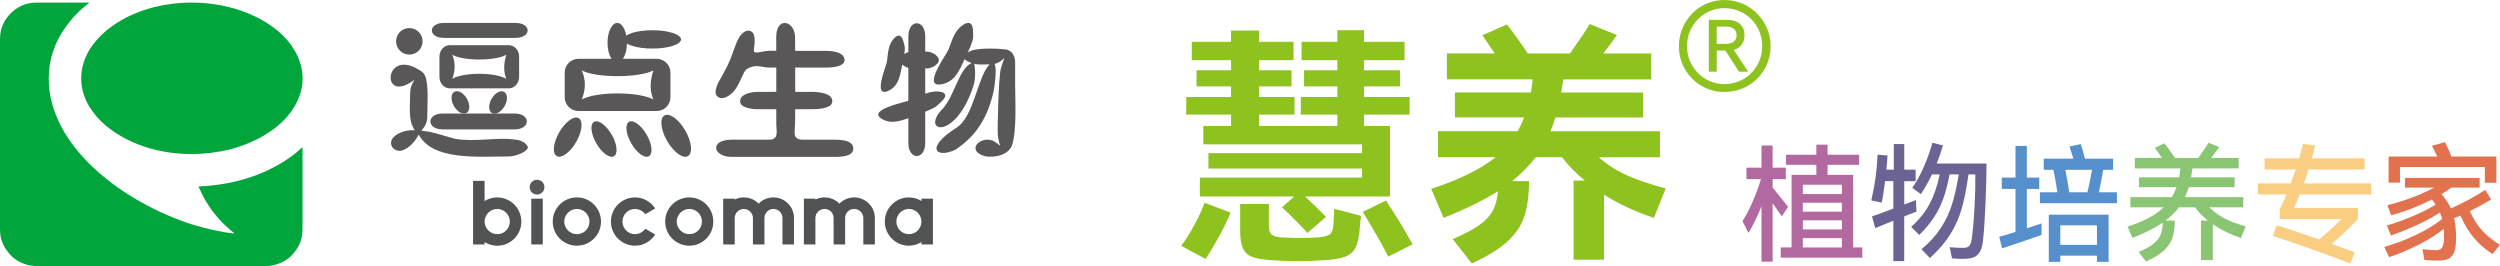 <?xml version="1.0" encoding="UTF-8"?><svg id="_图层_1" xmlns="http://www.w3.org/2000/svg" viewBox="0 0 635.85 67.66"><defs><style>.cls-1{fill:#face81;}.cls-1,.cls-2,.cls-3,.cls-4,.cls-5,.cls-6,.cls-7,.cls-8,.cls-9,.cls-10,.cls-11{stroke-width:0px;}.cls-2{fill:#8ac573;}.cls-3{fill:#00a63c;}.cls-3,.cls-5,.cls-11{fill-rule:evenodd;}.cls-4,.cls-11{fill:#515254;}.cls-5{fill:#595757;}.cls-6{fill:#8dc21f;}.cls-7{fill:#b269a0;}.cls-8{fill:#e2724d;}.cls-9{fill:#5690cc;}.cls-10{fill:#6a6393;}</style></defs><path class="cls-6" d="M300.43,62.52c1.15-1.54,2.28-3.33,3.39-5.38,1.11-2.05,1.96-3.91,2.56-5.57l6.6,2.5c-.77,1.88-1.73,3.88-2.88,5.99-1.15,2.11-2.31,4.05-3.46,5.8l-6.21-3.33ZM313.11,32.03v-2.88h-11.4v-4.48h11.4v-2.69h-8.78v-4.1h8.78v-2.56h-9.99v-4.68h9.99v-2.88h7.11v2.88h8.78v4.68h-8.78v2.56h8.26v4.1h-8.26v2.69h9.03v4.48h-9.03v2.88h19.92v-2.88h-9.29v-4.48h9.29v-2.69h-8.46v-4.1h8.46v-2.56h-9.1v-4.68h9.1v-2.95h6.79v2.95h10.31v4.68h-10.31v2.56h9.16v4.1h-9.16v2.69h11.59v4.48h-11.59v2.88h6.6v17.94h-21.59c2.05,1.92,3.82,3.65,5.32,5.19l-4.74,4.1c-.77-.9-1.8-2-3.11-3.3-1.3-1.3-2.42-2.38-3.36-3.24l3.14-2.75h-24.02v-4.8h41.25v-2.31h-39.07v-3.91h39.07v-2.24h-40.36v-4.68h7.05ZM339.37,53.1l6.79,1.79-.26,2.43c-.09,1.2-.17,2.01-.26,2.43-.21,1.67-.61,2.92-1.18,3.78-.58.85-1.44,1.47-2.59,1.86-1.15.38-2.8.64-4.93.77-2.01.17-4.27.26-6.79.26s-4.74-.09-6.79-.26c-2.18-.13-3.81-.41-4.9-.83-1.09-.43-1.87-1.15-2.34-2.18-.47-1.02-.7-2.54-.7-4.55v-6.73h7.3v5.51c0,1.11.23,1.87.7,2.27.47.41,1.34.65,2.63.74,2.05.09,3.56.13,4.55.13s2.52-.04,4.48-.13c1.49-.13,2.52-.37,3.07-.74.55-.36.87-1.08.96-2.15l.26-4.42ZM352.5,50.99c2.39,3.59,4.65,7.3,6.79,11.15l-6.21,3.14c-.81-1.67-1.83-3.53-3.04-5.6-1.22-2.07-1.98-3.36-2.27-3.88l-1.15-1.92,5.89-2.88ZM420.66,55.41c-4.74-1.58-8.97-3.54-12.68-5.89v16.53h-7.75v-20.11h2.88c-2.31-1.88-4.25-3.86-5.83-5.96h-6.66c-1.62,2.09-3.63,4.12-6.02,6.08h4.29c0,3.63-.41,6.64-1.22,9.03-.81,2.39-2.26,4.53-4.36,6.41-2.09,1.88-5.08,3.72-8.97,5.51l-4.87-6.21c2.95-1.24,5.22-2.43,6.82-3.59,1.6-1.15,2.74-2.39,3.43-3.72.68-1.32,1.11-2.95,1.28-4.87-3.54,2.26-8.16,4.53-13.84,6.79l-3.14-7.37c7.13-2.35,12.6-5.04,16.4-8.07h-14.67v-6.6h20.24c.64-1.11,1.19-2.28,1.67-3.52h-17.62v-6.34h19.35c.13-.81.28-1.92.45-3.33h-21.84v-6.6h12.17l-3.14-4.61,6.21-2.75c.47.51,1.3,1.6,2.5,3.27,1.19,1.67,2.13,3.03,2.82,4.1h10.76c2.69-3.8,4.36-6.3,5-7.49l6.92,2.82c-.73,1.07-1.88,2.63-3.46,4.68h12.17v6.6h-22.36c-.09.77-.26,1.88-.51,3.33h20.82v6.34h-22.29c-.47,1.5-.9,2.67-1.28,3.52h27.86v6.6h-15.57c2.01,1.79,4.35,3.3,7.01,4.52,2.67,1.22,6.01,2.36,10.02,3.43l-3.01,7.5ZM428.56,5.88c1.04-1.81,2.44-3.24,4.2-4.29,1.77-1.06,3.71-1.58,5.82-1.58s4.12.53,5.91,1.58c1.79,1.06,3.21,2.49,4.26,4.29,1.06,1.81,1.58,3.77,1.58,5.88s-.52,4.06-1.55,5.85c-1.04,1.79-2.46,3.2-4.26,4.23-1.81,1.04-3.79,1.55-5.94,1.55s-4.05-.52-5.82-1.55c-1.77-1.04-3.17-2.45-4.2-4.23-1.04-1.79-1.55-3.74-1.55-5.85s.52-4.07,1.55-5.88ZM430.36,16.6c.85,1.48,2.01,2.65,3.47,3.5,1.46.85,3.05,1.28,4.75,1.28s3.41-.43,4.87-1.28c1.46-.85,2.62-2.02,3.47-3.5.85-1.48,1.28-3.1,1.28-4.84s-.43-3.42-1.28-4.9c-.85-1.48-2.01-2.65-3.47-3.5-1.46-.85-3.09-1.28-4.87-1.28s-3.29.43-4.75,1.28c-1.46.85-2.62,2.02-3.47,3.5-.85,1.48-1.28,3.12-1.28,4.9s.43,3.36,1.28,4.84ZM434.62,18.21V5.06h4.75c1.38,0,2.45.36,3.2,1.07.75.71,1.13,1.65,1.13,2.83,0,.93-.24,1.74-.73,2.41-.49.67-1.16,1.11-2.01,1.31l3.65,5.54h-2.31l-3.47-5.36h-2.19v5.36h-2.01ZM439.01,11.15c.85,0,1.51-.2,1.98-.61.47-.41.7-.93.7-1.58,0-.69-.23-1.23-.7-1.61-.47-.39-1.13-.58-1.98-.58h-2.38v4.39h2.38Z"/><path class="cls-7" d="M453.19,55.01l-2.34-3.31v14.85h-2.83v-14.07c-1.06,2.6-2.16,4.85-3.31,6.76l-1.53-2.99c.87-1.34,1.72-2.98,2.57-4.92.84-1.94,1.56-3.86,2.14-5.77h-3.7v-2.92h3.83v-5.63h2.83v5.63h3.35v2.92h-3.35v2.15c1.3,1.58,2.61,3.21,3.93,4.9l-1.59,2.41ZM471.33,44.48v18.45h2.34v2.6h-20.76v-2.6h2.76v-18.45h6.3v-2.56h-7.7v-2.57h7.7v-2.56h2.86v2.56h8.02v2.57h-8.02v2.56h6.5ZM468.47,49.36v-2.37h-9.94v2.37h9.94ZM458.52,53.84h9.94v-2.27h-9.94v2.27ZM468.47,58.35v-2.31h-9.94v2.31h9.94ZM468.47,60.57h-9.94v2.37h9.94v-2.37Z"/><path class="cls-10" d="M487.44,53.81l-3.12,1.23v11.37h-2.76v-10.27c-2.38.95-3.92,1.58-4.61,1.88l-.82-2.99c.67-.19,2.48-.85,5.43-1.98v-6.98h-2.11c-.26,2.21-.54,4.02-.84,5.46l-2.66-.55c.93-4.03,1.46-7.91,1.59-11.63l2.53.19c-.06,1.2-.16,2.39-.29,3.61h1.89v-6.5h2.66v6.5h2.89v2.93h-2.89v5.94l2.96-1.14.16,2.93ZM505.25,41.59c0,2.88-.09,6.29-.26,10.24-.17,3.94-.39,7.1-.65,9.49-.18,1.58-.6,2.72-1.27,3.4-.67.68-1.66,1.04-2.96,1.09-.28.02-.67.03-1.17.03-.56,0-1.38-.04-2.47-.13l-.58-2.83c1.19.11,2.35.16,3.47.16.78,0,1.32-.21,1.61-.63.29-.42.5-1.22.63-2.39.26-2.16.47-4.72.62-7.66.15-2.93.21-5.6.19-8.01h-1.75c-.48,3.44-1.04,6.32-1.69,8.61-.65,2.29-1.61,4.47-2.87,6.53-1.27,2.06-3.02,4.11-5.25,6.14l-2.14-2.24c2.05-1.71,3.7-3.51,4.93-5.41,1.24-1.89,2.18-3.91,2.84-6.03.66-2.12,1.23-4.66,1.71-7.6h-2.34c-.43,2.3-.94,4.29-1.53,5.98-.59,1.69-1.37,3.3-2.36,4.83-.99,1.53-2.26,3.06-3.82,4.59l-2.05-2.04c2.06-1.87,3.64-3.84,4.73-5.93,1.1-2.09,1.94-4.56,2.52-7.43h-1.95c-.8,1.67-1.74,3.35-2.83,5.04l-2.18-1.62c1.02-1.45,1.98-3.19,2.87-5.21.9-2.02,1.64-4.11,2.23-6.25l2.7.68c-.55,1.79-1.07,3.34-1.6,4.61h12.64Z"/><path class="cls-9" d="M515.51,48.06v10l3.74-1.23v2.92c-.37.15-1.8.65-4.29,1.5-2.49.84-4.41,1.48-5.75,1.92l-.72-2.96c.87-.22,2.25-.63,4.13-1.23v-10.92h-3.48v-2.89h3.48v-8.06h2.89v8.06h3.15v2.89h-3.15ZM538.42,48.9v2.79h-19.59v-2.79h4.45c-.37-2.39-.71-4.29-1.01-5.72h-2.47v-2.83h7.54c-.22-.74-.39-1.29-.52-1.66l-.45-1.43,2.86-.62c.35,1.09.7,2.32,1.07,3.71h7.14v2.83h-2.5c-.43,2.41-.8,4.31-1.1,5.72h4.58ZM524.02,66.61h-2.93v-12.02h15.21v12.02h-2.96v-1.59h-9.32v1.59ZM533.34,62.28v-4.97h-9.32v4.97h9.32ZM525.29,43.18c.39,1.88.73,3.79,1.01,5.72h4.61c.41-1.65.8-3.55,1.17-5.72h-6.79Z"/><path class="cls-2" d="M569.93,60.53c-2.7-.91-5.08-2.08-7.12-3.51v9.13h-3.02v-10.04h1.79c-1.26-1-2.36-2.12-3.31-3.38h-4.09c-.97,1.28-2.11,2.41-3.41,3.38h2.37c0,1.75-.21,3.23-.62,4.42-.42,1.19-1.14,2.26-2.19,3.22-1.05.95-2.55,1.87-4.5,2.76l-1.92-2.43c1.67-.67,2.94-1.37,3.82-2.08.87-.72,1.48-1.48,1.8-2.31.32-.82.51-1.85.55-3.09-2.06,1.43-4.63,2.73-7.73,3.9l-1.23-2.86c2.12-.69,3.93-1.44,5.43-2.24,1.49-.8,2.75-1.69,3.77-2.66h-8.48v-2.6h10.56c.45-.78.84-1.62,1.17-2.53h-9.55v-2.5h10.23c.09-.48.19-1.24.33-2.28h-11.6v-2.66h6.86c-.78-1.21-1.38-2.06-1.82-2.53l2.43-1.2c.24.26.65.78,1.22,1.56.57.77,1.09,1.5,1.54,2.18h5.91l.49-.72c1.17-1.67,1.87-2.72,2.11-3.15l2.7,1.1c-.52.76-1.19,1.68-2.02,2.76h6.99v2.66h-11.76c-.09.65-.21,1.41-.36,2.28h11.08v2.5h-11.66c-.37,1.1-.7,1.95-.98,2.53h14.82v2.6h-8.61c1.11,1.1,2.38,2.04,3.82,2.79,1.44.76,3.24,1.44,5.41,2.05l-1.2,2.96Z"/><path class="cls-1" d="M603.1,49.46h-18.19c-.59,1.45-1.07,2.59-1.47,3.41h16.28v2.83c-1.82,1.97-4.04,4.08-6.66,6.34,2.38.84,4.33,1.56,5.85,2.15l-1.17,2.83c-2.7-1.06-5.99-2.28-9.84-3.66-3.85-1.37-7.13-2.48-9.81-3.33l.94-2.73c2.6.77,6.19,1.98,10.79,3.6,2.06-1.64,3.97-3.38,5.72-5.2h-15.73v-2.43c.59-1.15,1.17-2.42,1.75-3.8h-7.28v-2.83h8.38c.56-1.56.98-2.74,1.24-3.54h-7.93v-2.83h8.8c.5-1.77.83-3,.98-3.67l3.09.39c-.37,1.56-.65,2.65-.84,3.28h13.42v2.83h-14.26c-.28.93-.55,1.77-.82,2.5-.06.19-.12.38-.18.55-.05.17-.12.33-.18.49h17.12v2.83Z"/><path class="cls-8" d="M631.22,58.54c1.16,1.28,2.7,2.54,4.63,3.75l-1.92,2.34c-1.95-1.3-3.56-2.72-4.84-4.27-1.28-1.55-2.38-3.4-3.31-5.54l-1.59.68c.32,1.45.49,3.15.49,5.1,0,1.39-.13,2.49-.39,3.3-.26.81-.69,1.4-1.28,1.77-.59.37-1.4.56-2.42.59-1.45.05-2.77-.01-3.97-.16l-.49-2.73c1.56.18,2.73.26,3.51.26.74,0,1.25-.25,1.54-.75.29-.5.44-1.4.44-2.7,0-.49-.02-1.16-.06-1.98-1.73,1.41-3.87,2.76-6.4,4.04-2.53,1.29-5.04,2.35-7.51,3.17l-1.23-2.6c2.94-.87,5.68-1.91,8.22-3.13,2.53-1.23,4.7-2.55,6.5-3.98-.15-.54-.35-1.09-.59-1.65-1.58,1.06-3.46,2.09-5.62,3.09-2.16,1-4.44,1.92-6.82,2.76l-1.01-2.53c2.25-.7,4.47-1.5,6.65-2.42,2.18-.92,4.09-1.89,5.74-2.91-.48-.67-.79-1.1-.94-1.3-3.44,1.75-6.9,3.09-10.37,3.99l-.97-2.53c2.23-.56,4.38-1.24,6.43-2.01,2.05-.78,3.87-1.61,5.46-2.47h-7.41v-2.47h18.98v2.47h-7.18c-.69.5-1.53,1.05-2.5,1.65,1.02,1.19,1.81,2.41,2.38,3.64,3.07-1.36,5.99-2.93,8.74-4.71l1.49,2.44c-1.67,1.01-3.47,2-5.43,2.96.89,1.95,1.91,3.57,3.07,4.86ZM610.41,42.47v3.97h-2.89v-6.63h12.38c-.43-.93-.89-1.84-1.37-2.73l3.34-.94c.61,1.23,1.15,2.46,1.62,3.67h11.44v6.66h-2.93v-3.99h-21.6Z"/><path class="cls-3" d="M23.52,28.31c1.26,1.77,2.87,3.37,4.89,4.8,5.65,4.05,12.9,6.07,20.31,6.07,3.29,0,6.57-.42,9.78-1.18,1.94-.51,3.88-1.18,5.65-2.02,1.85-.76,3.46-1.77,5.06-2.87,2.02-1.43,3.62-3.03,4.89-4.8,1.85-2.61,2.87-5.48,2.87-8.34s-1.01-5.82-2.87-8.43c-1.26-1.77-2.87-3.37-4.89-4.8C63.55,2.69,56.13.66,48.72.66c-3.29,0-6.57.42-9.61,1.18-2.02.51-3.88,1.18-5.73,2.02-1.77.76-3.45,1.77-4.97,2.87-2.02,1.43-3.62,3.04-4.89,4.8-1.94,2.61-2.87,5.56-2.87,8.43s.93,5.73,2.87,8.34"/><path class="cls-3" d="M67.59,43.56c-2.28,1.01-4.64,1.85-7.08,2.44-3.2.84-6.57,1.27-10.03,1.43.34.84.93,1.94,1.6,3.29.59.93,1.18,1.94,2.02,3.03.76,1.01,1.6,2.02,2.7,3.12.84.84,1.85,1.69,2.86,2.53-3.37-.34-7.08-1.18-10.96-2.36C31.52,51.49,12.39,37.41,12.39,19.97c0-4.64,1.43-9.19,4.47-13.32,1.52-2.11,3.45-4.13,5.9-5.98h-13.49c-1.85,0-3.62.5-5.06,1.51-.93.59-1.68,1.35-2.36,2.19-.76,1.01-1.26,2.1-1.6,3.29-.17.76-.25,1.52-.25,2.36v48.29c0,.76.08,1.6.25,2.27.34,1.27.84,2.36,1.6,3.29.68.93,1.43,1.68,2.36,2.27,1.43.93,3.2,1.52,5.06,1.52h39.44s18.88,0,18.88,0c1.94,0,3.62-.59,5.14-1.52.93-.59,1.69-1.35,2.36-2.27.76-.93,1.27-2.02,1.6-3.29.17-.68.25-1.52.25-2.27v-20.9c-.93.84-1.85,1.69-2.95,2.44-1.94,1.44-4.13,2.61-6.4,3.71"/><path class="cls-11" d="M175.32,59.56c-1.74,0-3.21-1.47-3.21-3.21s1.47-3.21,3.21-3.21,3.21,1.42,3.21,3.21-1.42,3.21-3.21,3.21M175.32,50.21c-3.39,0-6.14,2.75-6.14,6.14s2.75,6.14,6.14,6.14,6.1-2.75,6.1-6.14-2.7-6.14-6.1-6.14"/><path class="cls-11" d="M126.46,59.56c-1.74,0-3.21-1.47-3.21-3.21s1.47-3.21,3.21-3.21,3.21,1.42,3.21,3.21-1.42,3.21-3.21,3.21M126.46,50.21c-1.15,0-2.25.32-3.21.92v-5.13h-2.93v16.18h2.93v-.6c.96.55,2.06.92,3.21.92,3.39,0,6.14-2.75,6.14-6.14s-2.75-6.14-6.14-6.14"/><rect class="cls-4" x="135.12" y="50.53" width="2.93" height="11.64"/><path class="cls-5" d="M136.59,45.72c-1.05,0-1.88.87-1.88,1.88s.83,1.88,1.88,1.88,1.88-.83,1.88-1.88-.83-1.88-1.88-1.88"/><path class="cls-11" d="M146.72,59.56c-1.74,0-3.21-1.47-3.21-3.21s1.47-3.21,3.21-3.21,3.21,1.42,3.21,3.21-1.42,3.21-3.21,3.21M146.72,50.21c-3.39,0-6.14,2.75-6.14,6.14s2.75,6.14,6.14,6.14,6.14-2.75,6.14-6.14-2.75-6.14-6.14-6.14"/><path class="cls-11" d="M231.14,59.56c-1.74,0-3.16-1.47-3.16-3.21s1.42-3.21,3.16-3.21,3.21,1.42,3.21,3.21-1.42,3.21-3.21,3.21M234.35,50.53v.6c-.92-.6-2.02-.92-3.21-.92-3.35,0-6.1,2.75-6.1,6.14s2.75,6.14,6.1,6.14c1.19,0,2.29-.37,3.21-.92v.6h2.93v-11.64h-2.93Z"/><path class="cls-11" d="M196.72,50.21c-1.47,0-2.84.6-3.76,1.6-.96-1.01-2.29-1.6-3.8-1.6-.83,0-1.6.18-2.29.55v-.23h-2.93s0,4.9,0,4.9v6.74h2.93v-6.74c0-1.24,1.05-2.29,2.29-2.29s2.34,1.05,2.34,2.29v6.74h2.93v-6.74c0-1.24,1.01-2.29,2.29-2.29s2.29,1.05,2.29,2.29v6.74h2.93v-6.74c0-2.89-2.34-5.22-5.22-5.22"/><path class="cls-11" d="M217.25,50.21c-1.47,0-2.8.6-3.76,1.6-.96-1.01-2.29-1.6-3.76-1.6-.82,0-1.6.18-2.34.55v-.23h-2.93s0,4.9,0,4.9v6.74h2.93v-6.74c0-1.24,1.05-2.29,2.34-2.29s2.29,1.05,2.29,2.29v6.74h2.93v-6.74c0-1.24,1.01-2.29,2.29-2.29s2.34,1.05,2.34,2.29v6.74h2.93v-6.74c0-2.89-2.38-5.22-5.27-5.22"/><path class="cls-11" d="M161.52,53.15c1.05,0,2.02.55,2.61,1.33l2.52-1.47c-1.1-1.65-2.98-2.8-5.13-2.8-3.39,0-6.14,2.75-6.14,6.14s2.75,6.14,6.14,6.14c2.15,0,4.03-1.15,5.13-2.84l-2.52-1.47c-.6.82-1.56,1.38-2.61,1.38-1.79,0-3.21-1.47-3.21-3.21s1.42-3.21,3.21-3.21"/><path class="cls-5" d="M255.66,12.57c-2.35-.3-5.92-.33-8.17.16-2.98,1.13-3.3,2.16-.4,3.32-3.17,1.41-4.29,8.21-7.29,11.57-5.91,5.97,3.05,8.39,7.69-5.5.67-2.01.59-3.83.33-5.91.76.31,2.99.16,3.88.16-3.09,3.09-3.96,13.32-8.41,16.1-8.25,5.24-5.1,7.93-.24,5.58,5.55-3.71,8.27-8.53,9.71-15.05.22-1.08.88-6,.16-6.72,1.05-.26,1.74-.77,2.51-1.54l-.81,2.51c-.61,1.34-1.01,15.83-.81,17.39.08.57.24,1.38.57,2.43l-1.29-.97c-3.17-2.1-7.9,2.04-2.59,3.64,2.39.43,5.86-.21,6.88-2.75,1.28-3.83.81-11.43.81-15.62v-5.99c-.25-1.47-.91-2.63-2.51-2.83"/><path class="cls-5" d="M231.03,36.36V9.24c0-4.43,4.29-4.43,4.29,0v27.12c0,4.43-4.29,4.43-4.29,0"/><path class="cls-5" d="M231.81,13.13h4.01c.99,0,2.97.96,2.97,2.14s-1.98,2.14-2.97,2.14h-4.01c-.99,0-2.97-.96-2.97-2.14s1.98-2.14,2.97-2.14"/><path class="cls-5" d="M230.1,11.79c-.34-1.17-.63-3.6-2.33-2.4-1.98,1.79-1.84,3.95-2.18,6.25-.18,1.13-3.56,9.06.15,7.55,3.25-1.34,3.18-4.72,3.9-7.32.2-1.16.61-2.98.46-4.08"/><path class="cls-5" d="M238.26,26.94c1.05-1.01,3.44-2.77,1.31-3.52-2.89-.64-5.08.81-7.65,1.94-1.27.54-11.3,2.45-7.81,4.77,3.07,2.03,6.57-.12,9.66-1.09,1.32-.54,3.43-1.29,4.5-2.1"/><path class="cls-5" d="M247.52,9.45c-.07-1.45.27-4.36-2.03-3.44-2.8,1.53-3.24,4.07-4.27,6.65-.52,1.26-6.66,9.52-1.93,8.8,4.15-.64,5.01-4.59,6.56-7.41.56-1.29,1.54-3.28,1.67-4.6"/><path class="cls-5" d="M130.77,35.49c-3.92-.65-9.91.67-14.9-.16-2.23-.56-4.59-1.4-6.78-1.84-.5-.08-1.17-.17-1.92-.25,1.03-1.28,1.51-2.03,1.51-3.77,0-2.83.33-6.87-.33-9.54-.25-.75-.5-1.25-.92-1.59-9.88-7.14-10.86,8.78-2.01,1.92-.69,1.14-1.09,2.08-1.09,3.43,0,3.04-.63,6.89,1.17,9.46-2.96-.33-7.34,1.73-5.69,4.35,2.21,2.49,5.57-1,6.69-3.26,3.61,6.65,14.77,5.55,23.09,5.55,2.13-.11,5.11-1.55,4.61-2.55-.63-1.23-2.16-1.67-3.43-1.76"/><path class="cls-5" d="M104.11,7.14c1.86,0,3.37,1.51,3.37,3.37s-1.51,3.37-3.37,3.37-3.37-1.51-3.37-3.37,1.51-3.37,3.37-3.37"/><path class="cls-5" d="M112.59,28.87h18.29c4.16,0,4.16,4.04,0,4.04h-18.29c-4.16,0-4.16-4.04,0-4.04"/><path class="cls-5" d="M112.93,5.83h18.17c4.13,0,4.13,3.81,0,3.81h-18.17c-4.13,0-4.13-3.81,0-3.81"/><path class="cls-5" d="M128.32,27.02c.86-1.48.82-3.11-.09-3.64-.91-.52-2.34.26-3.19,1.74-.86,1.48-.82,3.11.09,3.64.91.52,2.34-.26,3.19-1.74"/><path class="cls-5" d="M115.46,26.99c-.86-1.48-.82-3.11.09-3.64.91-.52,2.34.26,3.19,1.74.86,1.48.82,3.11-.09,3.64-.91.52-2.34-.26-3.19-1.74"/><path class="cls-5" d="M115.03,13.92c2.78,1.65,11.11,1.59,13.74,0-.51,1.68-.88,4,0,6.12-2.94-1.71-10.9-1.68-13.74,0,.86-2.14.74-4.41,0-6.12M114.4,11.49h15c1.45,0,2.63,1.3,2.63,2.89v5.2c0,1.59-1.18,2.89-2.63,2.89h-15c-1.45,0-2.63-1.3-2.63-2.89v-5.2c0-1.59,1.18-2.89,2.63-2.89"/><path class="cls-5" d="M142.24,33.64c1.54-2.67,3.75-4.27,4.94-3.59,1.19.69.9,3.41-.64,6.07-1.54,2.67-3.75,4.27-4.94,3.59-1.19-.69-.9-3.41.64-6.07"/><path class="cls-5" d="M155.57,34.24c-1.39-2.41-3.39-3.87-4.47-3.25-1.08.62-.82,3.08.58,5.49,1.39,2.41,3.39,3.87,4.47,3.25,1.08-.62.82-3.08-.58-5.49"/><path class="cls-5" d="M164.46,34.24c-1.39-2.41-3.39-3.87-4.47-3.25-1.08.62-.82,3.08.58,5.49,1.39,2.41,3.39,3.87,4.47,3.25,1.08-.62.82-3.08-.58-5.49"/><path class="cls-5" d="M174.29,33.2c-1.65-2.86-4.02-4.57-5.29-3.84-1.27.73-.97,3.64.68,6.5,1.65,2.86,4.02,4.58,5.29,3.84,1.27-.73.97-3.65-.68-6.5"/><path class="cls-5" d="M154.52,10.88c0,2.79,1.11,5.05,2.47,5.05s2.47-2.26,2.47-5.05-1.11-5.05-2.47-5.05-2.47,2.26-2.47,5.05"/><path class="cls-5" d="M165.93,12.35c4.02,0,7.28-1.04,7.28-2.33s-3.26-2.33-7.28-2.33-7.28,1.04-7.28,2.33,3.26,2.33,7.28,2.33"/><path class="cls-5" d="M147.95,17.9c3.69,2,14.74,1.92,18.24,0-.68,2.04-1.17,4.84,0,7.4-3.91-2.07-14.47-2.03-18.24,0,1.14-2.59.99-5.33,0-7.4M147.12,14.96h19.91c1.92,0,3.49,1.57,3.49,3.49v6.29c0,1.92-1.57,3.49-3.49,3.49h-19.91c-1.92,0-3.49-1.57-3.49-3.49v-6.29c0-1.92,1.57-3.49,3.49-3.49"/><path class="cls-5" d="M191.9,11.26c-.21,1.92-.61,2.41,1.72,1.93.94-.19,1.67-.29,2.17-.29l1.64.02v-3.56c0-5.2,4.72-4.17,4.79.08l.02,3.49h7.39c1.53,0,4.83.12,5.15,2.08.35,2.13-3.76,2.2-5.11,2.19l-7.42-.02v6.18h4.11c1.54,0,5.28.21,5.33,2.34.05,2.02-3.93,2.07-5.31,2.08h-4.13l-.02,3.49c-.08,2.57-.77,4.26,2.1,4.26h7.97c1.66,0,4.91.15,4.71,2.44-.14,1.66-2.49,1.93-4.71,1.93h-26.28c-4.66,0-5.68-4.37.08-4.37h9.44c2.68,0,1.9-2.15,1.9-4.19v-3.56h-4.68c-1.33,0-4.49-.3-4.52-2-.03-1.63,2.17-2.39,4.54-2.41l4.66-.02v-6.18l-1.64.02c-1.54.02-2.97-.64-4.41-.24-1.71.47-1.92.93-2.59,2.43-.64,1.44-1.21,2.52-1.7,3.24-.82,1.23-3,3.1-4.55,1.99-.52-.38-.74-1.14-.34-2.37.16-.5.35-.95.56-1.36.21-.41.65-1.19,1.3-2.35.65-1.15,1.21-2.3,1.68-3.43l1.36-3.7c.51-1.31,1.01-2.21,1.51-2.7,1.1-1.07,1.6-.94,2.13-.83.89.18,1.36,1.24,1.15,3.39"/></svg>